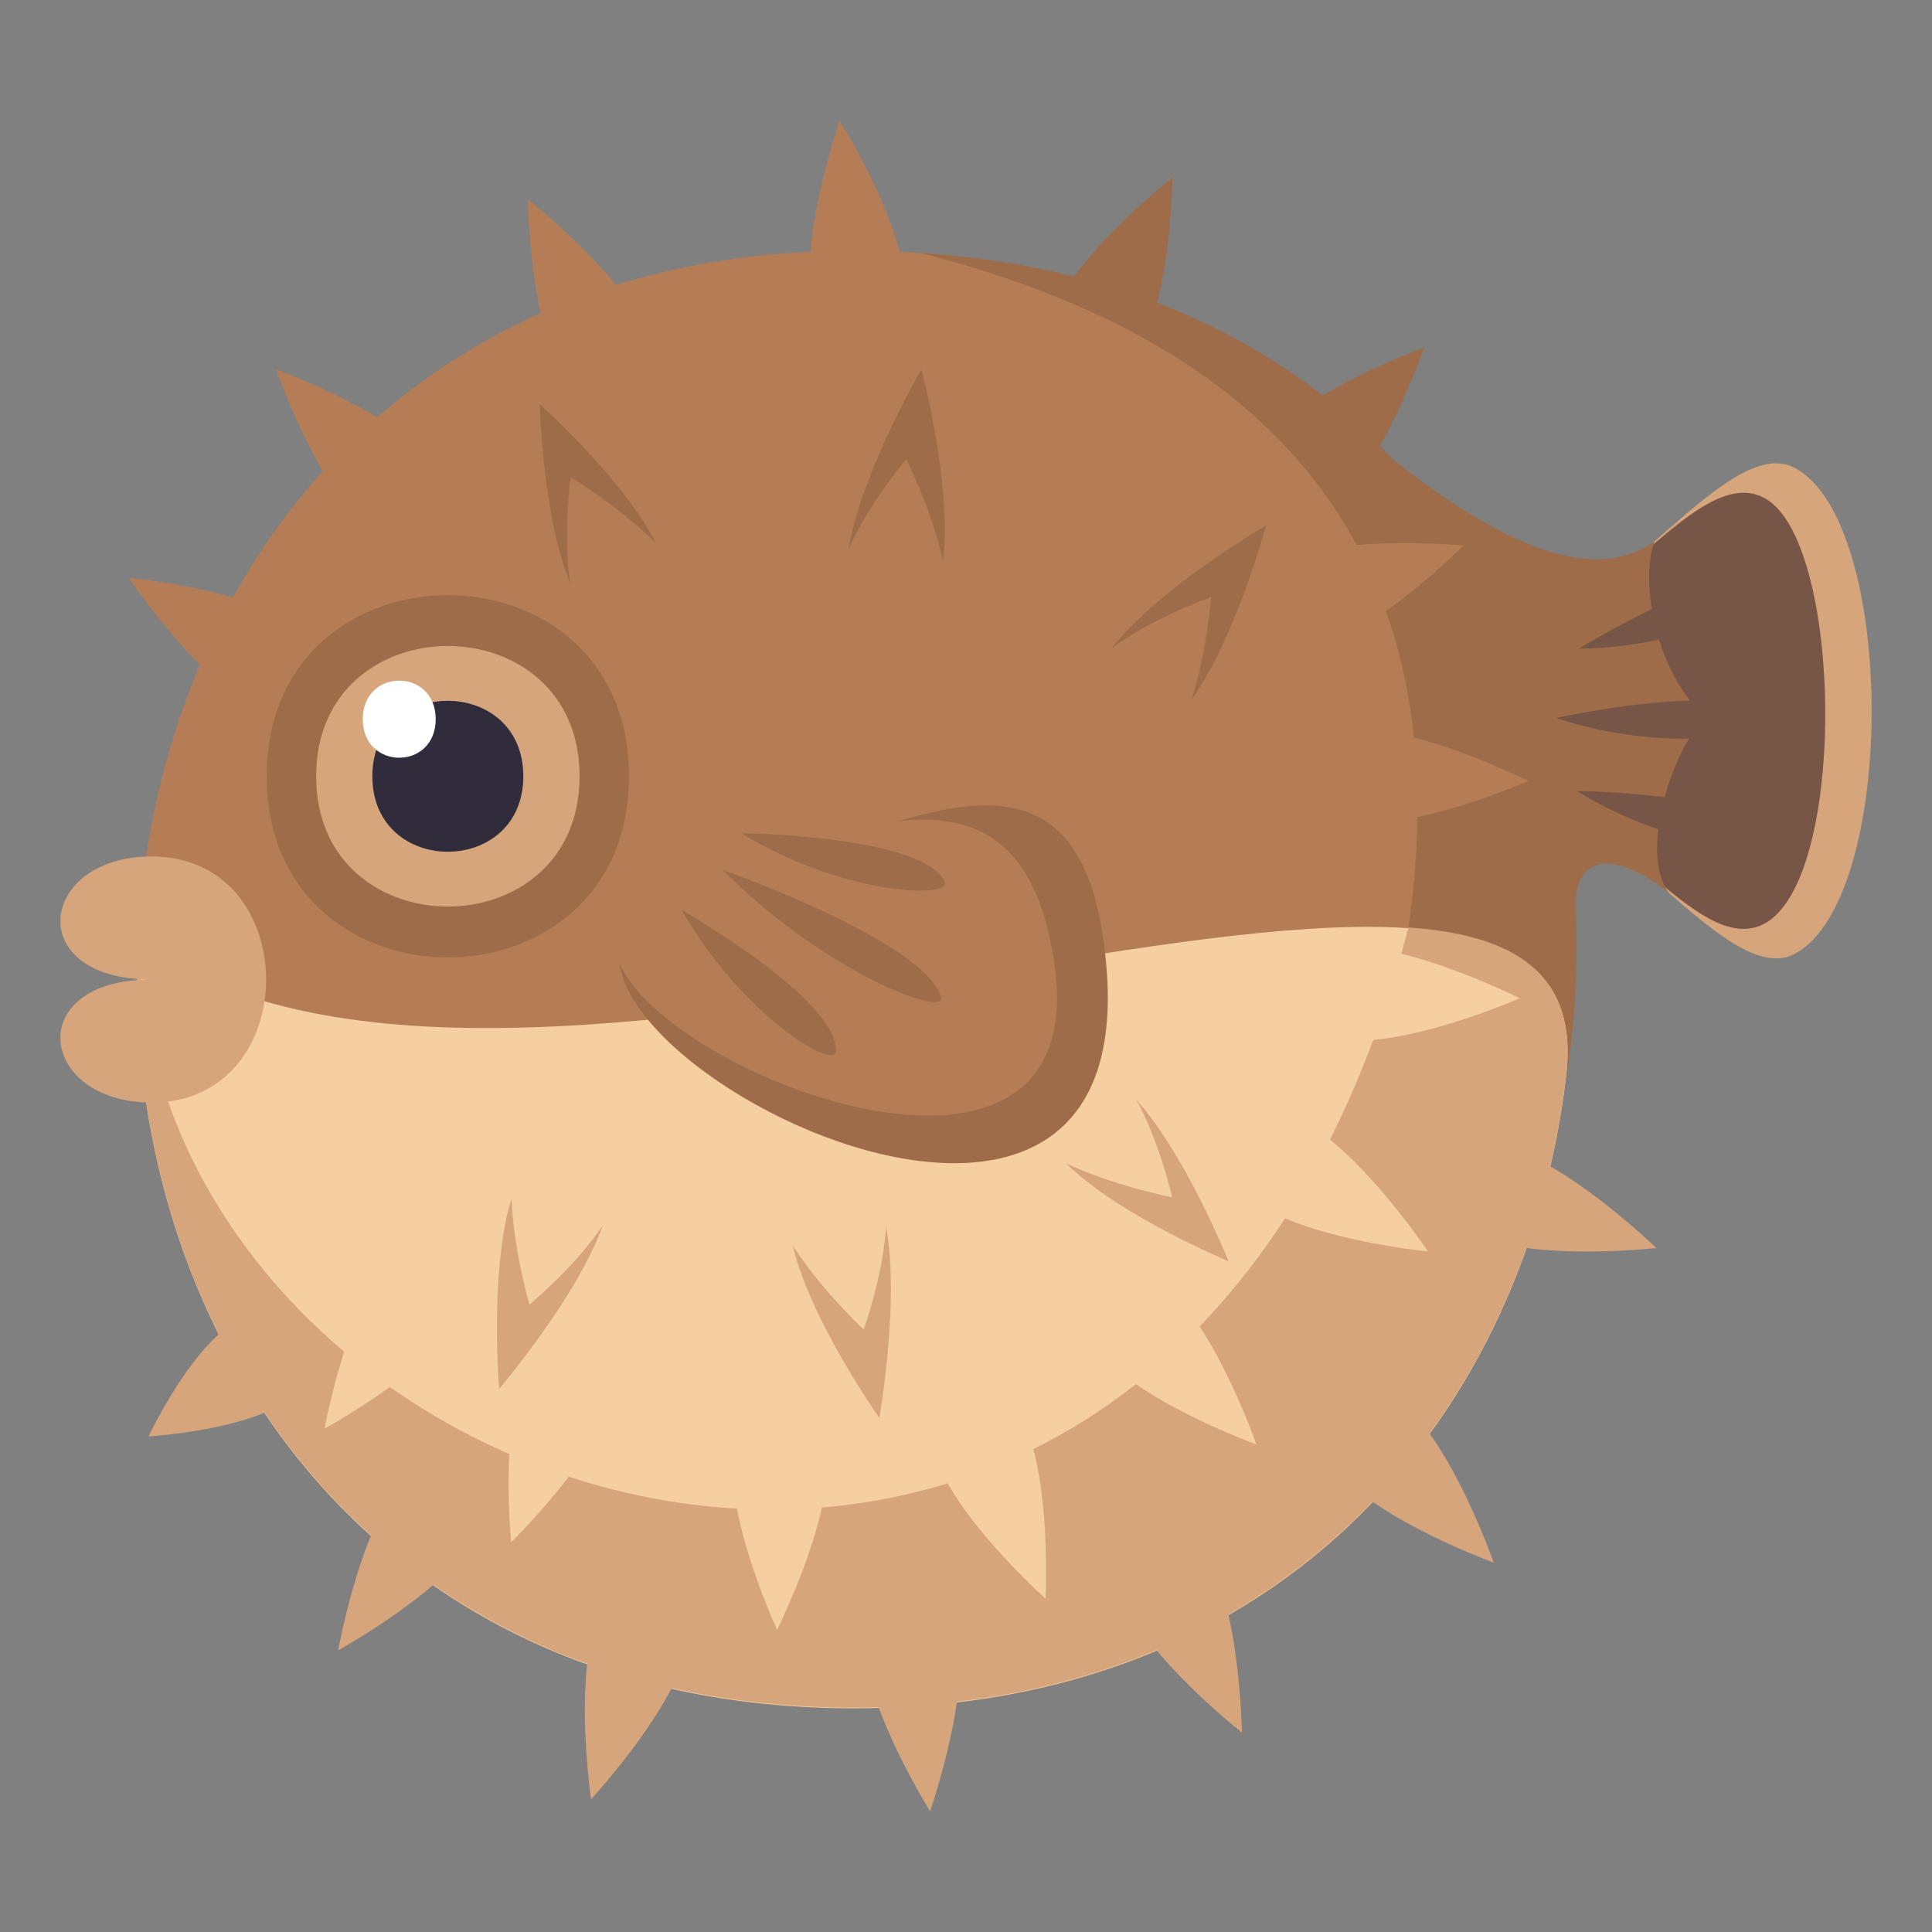 <svg xmlns="http://www.w3.org/2000/svg" width="64" height="64"><rect width="100%" height="100%" fill="#808080" stroke="none"/><path fill="#B47D56" d="M28.302 11.305c-3.027 0-.486-7.305-.486-7.305s4.584 7.305.486 7.305z"/><path fill="#9E6C49" d="M35.889 12.595c2.849 1.011 2.952-6.714 2.952-6.714s-6.81 5.346-2.952 6.714zm6.361 4.372c2.384 1.844 4.934-5.458 4.934-5.458s-8.162 2.962-4.934 5.458z"/><path fill="#B47D56" d="M10.425 23.193c-1.839 2.377-6.163-4.057-6.163-4.057s8.651.839 6.163 4.057z"/><path fill="#D6A57C" d="M50.629 26.799c2.639-.387 6.563 5.947 8.793 4.813 3.438-1.746 3.438-14.381 0-16.129-2.23-1.134-6.154 5.201-8.793 4.814v6.502z"/><path fill="#785647" d="M50.629 26.799c2.639-.387 5.563 4.947 7.793 3.813 2.801-1.423 2.642-12.786 0-14.129-2.23-1.134-5.154 4.201-7.793 3.814v6.502z"/><path fill="#9E6C49" d="M54.813 17.931c-1.158.817-3.768 1.726-10.382-4.166l7.771 16.457c-.135-1.913 1.25-2.119 3.088-.64-1.012-1.291.104-4.81 1.221-5.826-1.657-1.422-2.21-4.517-1.698-5.825z"/><path fill="#B47D56" d="M28.302 56.59c-31.687 0-31.687-48.286 0-48.286 31.686 0 31.686 48.286 0 48.286z"/><path fill="#9E6C49" d="M46.657 30.746c1.59.405 3.622 4.709 5.181 5.25 2.182-12.898-4.81-26.563-21.316-27.61 12.79 3.268 17.762 10.979 16.135 22.36z"/><path fill="#F5CFA0" d="M28.302 56.59c-16.425 0-24.337-12.977-23.732-25.474 12.46 9.601 48.825-8.532 47.315 4.497-1.268 10.928-9.126 20.977-23.583 20.977z"/><path fill="#D6A57C" d="M28.302 56.568c-16.425 0-24.337-12.977-23.732-25.474.497 19.868 34.128 30.206 42.087-.37 3.526.243 5.612 1.539 5.228 4.867-1.268 10.929-9.126 20.977-23.583 20.977z"/><path fill="#9E6C49" d="M20.835 25.715c0 8-12 8-12 0s12-8 12 0z"/><path fill="#D6A57C" d="M19.199 25.715c0 5.754-8.727 5.754-8.727 0 0-5.753 8.727-5.753 8.727 0z"/><path fill="#302C3B" d="M17.335 25.715c0 3.333-5 3.333-5 0s5-3.333 5 0z"/><path fill="#FFF" d="M14.433 23.824c0 1.702-2.416 1.702-2.416 0s2.416-1.702 2.416 0z"/><path fill="#D6A57C" d="M5.025 28.371c-3.755 0-4.302 4.076 0 4.076-4.302 0-3.755 4.076 0 4.076 5.054 0 5.054-8.152 0-8.152z"/><path fill="#B47D56" d="M20.441 13.321c-2.849 1.011-2.952-6.714-2.952-6.714s6.809 5.345 2.952 6.714zm-6.361 4.372c-2.383 1.844-4.933-5.459-4.933-5.459s8.161 2.963 4.933 5.459z"/><path fill="#D6A57C" d="M47.988 38.646c1.298-2.705 6.883 2.697 6.883 2.697s-8.638.964-6.883-2.697zM30.326 52.695c3.028 0 .485 7.305.485 7.305s-4.583-7.305-.485-7.305zm7.861-2.017c2.849-1.01 2.952 6.715 2.952 6.715s-6.81-5.346-2.952-6.715zm6.361-4.371c2.384-1.844 4.934 5.457 4.934 5.457s-8.162-2.961-4.934-5.457z"/><path fill="#F5CFA0" d="M41.148 37.393c1.842-2.375 6.157 4.064 6.157 4.064s-8.651-.85-6.157-4.064zm1.811-4.851c.414-2.963 7.385.526 7.385.526s-7.946 3.491-7.385-.526z"/><path fill="#B47D56" d="M43.244 25.347c.414-2.964 7.385.524 7.385.524s-7.945 3.49-7.385-.524zm-1.822-5.084c-.717-2.907 7.063-2.194 7.063-2.194s-6.093 6.131-7.063 2.194z"/><path fill="#F5CFA0" d="M36.682 42.396c2.383-1.846 4.939 5.453 4.939 5.453s-8.165-2.953-4.939-5.453z"/><path fill="#D6A57C" d="M35.109 35.629c2.383-1.846 5.588 6.15 5.588 6.15s-8.814-3.65-5.588-6.15z"/><path fill="#F5CFA0" d="M34.51 35.125c2.808-2.174 4.322 4.539 4.322 4.539s-8.124-1.592-4.322-4.539z"/><path fill="#D6A57C" d="M27.636 38.666c3.013-.305 1.493 8.305 1.493 8.305s-5.569-7.889-1.493-8.305z"/><path fill="#F5CFA0" d="M27.402 37.924c3.548-.359 1.209 6.119 1.209 6.119s-6.014-5.631-1.209-6.119z"/><path fill="#D6A57C" d="M19.46 38.096c2.751 1.25-2.925 7.912-2.925 7.912s-.8-9.602 2.925-7.912z"/><path fill="#F5CFA0" d="M19.638 37.338c3.242 1.471-2.1 5.879-2.1 5.879s-2.29-7.871 2.1-5.879z"/><path fill="#9E6C49" d="M20.975 20.866c-2.883.913-3.096-7.478-3.096-7.478s6.997 6.241 3.096 7.478z"/><path fill="#B47D56" d="M21.359 21.545c-3.396 1.076-2.459-5.74-2.459-5.74s7.058 4.282 2.459 5.74z"/><path fill="#9E6C49" d="M29.048 20.584c-2.932-.748 1.474-8.35 1.474-8.35s2.496 9.359-1.474 8.35z"/><path fill="#B47D56" d="M29.008 21.359c-3.454-.879 1.014-6.152 1.014-6.152s3.665 7.344-1.014 6.152z"/><path fill="#9E6C49" d="M36.517 23.926c-2.142-2.116 5.426-6.525 5.426-6.525s-2.526 9.387-5.426 6.525z"/><path fill="#B47D56" d="M36.084 24.574c-2.524-2.492 4.033-4.791 4.033-4.791s-.616 8.166-4.033 4.791z"/><path fill="#F5CFA0" d="M32.122 46.07c2.91-.828 2.513 6.887 2.513 6.887s-6.452-5.766-2.513-6.887zm-5.927.612c3.004.379-.453 7.309-.453 7.309s-3.612-7.821.453-7.309zm-6.437-2.36c2.717 1.322-2.825 6.768-2.825 6.768s-.853-8.555 2.825-6.768zM15.33 41.57c2.252 2.002-4.578 5.756-4.578 5.756s1.53-8.463 4.578-5.756z"/><path fill="#D6A57C" d="M9.609 44.076c-1.979-2.264-4.688 3.508-4.688 3.508s7.367-.441 4.688-3.508zm11.828 8.438c-2.974-.559-1.857 7.088-1.857 7.088s5.882-6.331 1.857-7.088zm-6.224-3.996c-2.645-1.455-4.011 6.152-4.011 6.152s7.593-4.184 4.011-6.152z"/><path fill="#9E6C49" d="M23.037 29.434c-10.426 2.605 14.759 17.365 13.623 2.69-.72-9.244-7.326-4.266-13.623-2.69z"/><path fill="#B47D56" d="M22.187 29.473c-8.294 2.613 14.384 13.879 12.743 2.462-1.107-7.705-7.223-4.199-12.743-2.462z"/><path fill="#9E6C49" d="M24.548 27.597c3.344 2.06 7.007 2.184 6.743 1.608-.699-1.525-6.743-1.608-6.743-1.608zm-1.968 2.546c1.984 3.479 5.091 5.334 5.111 4.68.06-1.735-5.111-4.68-5.111-4.68zm1.355-1.328c3.387 3.407 7.438 4.911 7.234 4.212-.54-1.855-7.234-4.212-7.234-4.212z"/><path fill="#785647" d="M52.227 26.2c3.344 2.06 7.007 2.184 6.743 1.608-.699-1.525-6.743-1.608-6.743-1.608zm.07-4.71c3.927-.048 7.088-1.903 6.558-2.248-1.408-.915-6.558 2.248-6.558 2.248zm6.183 2.312c-1.031-1.324-6.932-.017-6.932-.017 3.727 1.236 7.321.516 6.932.017z"/></svg>